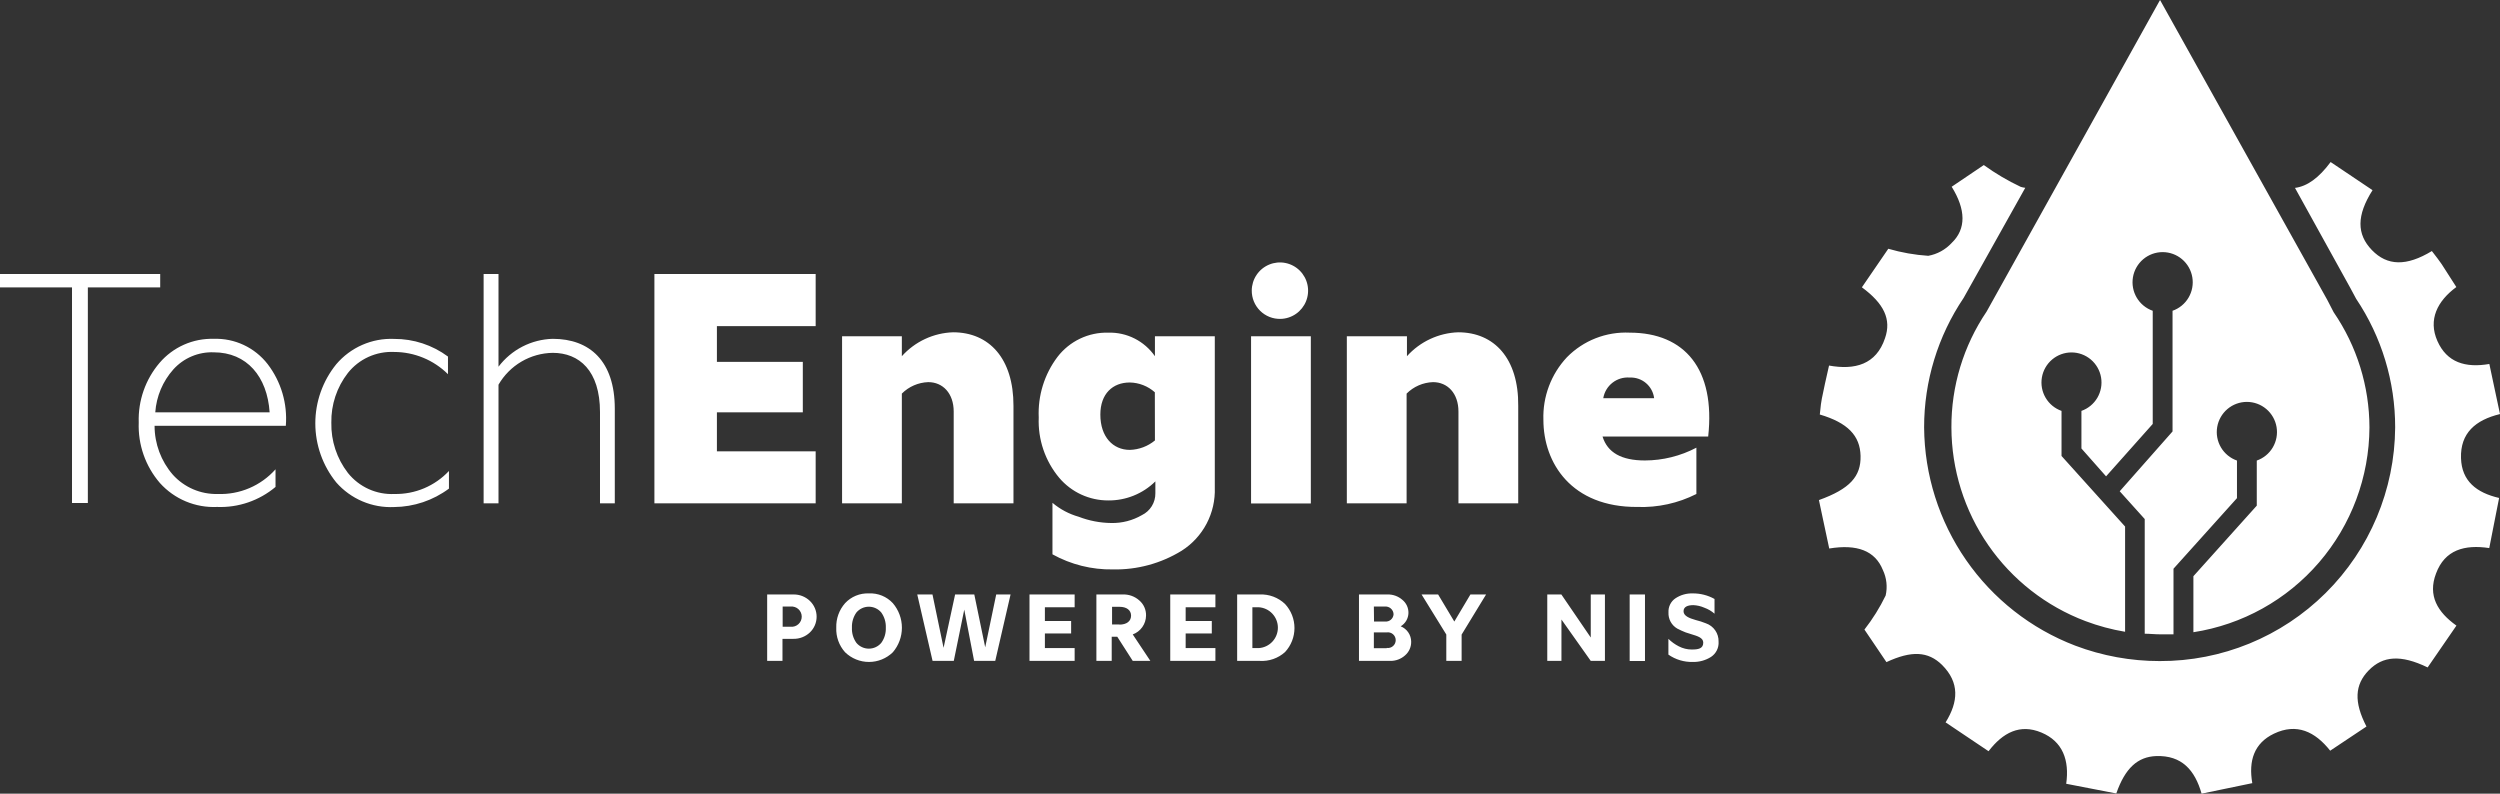 <svg width="252" height="80" viewBox="0 0 252 80" fill="none" xmlns="http://www.w3.org/2000/svg">
<rect x="0" y="0" width="252" height="80" fill="#333333" stroke="none"/>
<path fill-rule="evenodd" clip-rule="evenodd" d="M234.591 30.232L235.23 31.468C237.576 34.889 238.834 38.94 238.841 43.09C238.817 48.083 237.017 52.904 233.764 56.687C230.511 60.47 226.019 62.966 221.095 63.728V58.081L227.483 50.968V46.424C228.16 46.188 228.732 45.719 229.097 45.1C229.462 44.482 229.597 43.754 229.477 43.045C229.358 42.337 228.991 41.694 228.444 41.23C227.896 40.766 227.202 40.511 226.485 40.511C225.768 40.511 225.074 40.766 224.526 41.23C223.979 41.694 223.613 42.337 223.493 43.045C223.373 43.754 223.508 44.482 223.873 45.1C224.238 45.719 224.81 46.188 225.487 46.424V50.212L219.089 57.326V63.941H217.758C217.49 63.941 217.224 63.925 216.96 63.91C216.7 63.894 216.443 63.879 216.188 63.879V52.32L213.668 49.519L218.992 43.49V31.326C219.669 31.09 220.241 30.62 220.605 30.002C220.97 29.384 221.105 28.655 220.985 27.947C220.866 27.238 220.5 26.595 219.952 26.131C219.404 25.668 218.71 25.413 217.993 25.413C217.276 25.413 216.582 25.668 216.035 26.131C215.487 26.595 215.121 27.238 215.001 27.947C214.882 28.655 215.016 29.384 215.381 30.002C215.746 30.62 216.318 31.09 216.995 31.326V42.734L212.292 48.016L209.808 45.206V41.418C210.482 41.181 211.05 40.712 211.413 40.096C211.775 39.479 211.908 38.753 211.788 38.048C211.668 37.342 211.302 36.702 210.757 36.24C210.211 35.779 209.519 35.525 208.805 35.525C208.091 35.525 207.4 35.779 206.854 36.24C206.308 36.702 205.942 37.342 205.822 38.048C205.702 38.753 205.835 39.479 206.198 40.096C206.56 40.712 207.128 41.181 207.802 41.418V45.962L214.209 53.075V63.683C212.846 63.455 211.509 63.095 210.216 62.608C206.254 61.112 202.839 58.444 200.425 54.958C198.011 51.472 196.713 47.333 196.702 43.09C196.682 38.926 197.919 34.853 200.251 31.406L217.732 0L234.591 30.232ZM248.069 46.184C247.989 43.65 249.533 42.334 252 41.738C251.862 41.086 251.725 40.446 251.589 39.809L251.586 39.797C251.365 38.762 251.146 37.737 250.926 36.688C248.513 37.106 246.649 36.537 245.691 34.376C244.733 32.215 245.691 30.339 247.599 28.934L247.45 28.701L247.448 28.698C246.99 27.977 246.557 27.296 246.117 26.622C245.862 26.251 245.584 25.891 245.311 25.538L245.309 25.535C245.249 25.459 245.191 25.382 245.132 25.306C242.568 26.862 240.633 26.809 239.089 25.209C237.545 23.608 237.537 21.714 239.152 19.171L234.928 16.334C233.73 17.944 232.568 18.78 231.334 18.94L236.915 29.032L237.492 30.108C240.068 33.945 241.44 38.466 241.432 43.09C241.392 49.364 238.871 55.366 234.421 59.78C229.972 64.194 223.957 66.659 217.696 66.636C214.786 66.638 211.9 66.11 209.178 65.079C204.726 63.376 200.891 60.365 198.174 56.442C195.458 52.519 193.986 47.865 193.951 43.09C193.945 38.434 195.333 33.884 197.935 30.028L204.147 18.931C203.99 18.914 203.835 18.881 203.685 18.833C202.381 18.217 201.136 17.482 199.967 16.637L196.729 18.824C198.157 21.118 198.21 23.074 196.729 24.488C196.104 25.167 195.275 25.623 194.368 25.786C193.004 25.696 191.653 25.457 190.34 25.075L187.678 28.961C189.914 30.606 190.668 32.197 190.012 34.083C189.124 36.75 186.968 37.319 184.368 36.848L184.314 37.085C184.068 38.169 183.839 39.179 183.641 40.182C183.565 40.559 183.525 40.945 183.487 41.321C183.471 41.477 183.455 41.631 183.436 41.783C186.24 42.61 187.5 43.908 187.545 45.962C187.589 48.016 186.48 49.279 183.348 50.408C183.497 51.101 183.644 51.801 183.792 52.503L183.794 52.511L183.795 52.515C183.989 53.439 184.185 54.367 184.386 55.29C187.19 54.827 189.009 55.512 189.79 57.45C190.172 58.253 190.272 59.162 190.074 60.029C189.484 61.245 188.767 62.396 187.935 63.461C188.274 63.953 188.672 64.546 189.096 65.176L189.1 65.182C189.441 65.689 189.798 66.22 190.153 66.742C192.673 65.569 194.351 65.64 195.761 67.027C197.536 68.805 197.412 70.735 196.116 72.815L200.446 75.723C201.893 73.838 203.614 72.94 205.77 73.838C207.927 74.736 208.61 76.63 208.273 79.004L213.322 79.982C214.209 77.43 215.478 76.283 217.341 76.212C219.923 76.123 221.245 77.626 221.92 80L227.031 78.942C226.64 76.692 227.208 74.914 229.213 73.954C231.503 72.86 233.357 73.74 234.883 75.67L238.539 73.233C237.262 70.761 237.35 69.019 238.77 67.569C240.19 66.12 241.982 65.96 244.706 67.276C245.647 65.897 246.605 64.501 247.608 63.061C245.7 61.701 244.706 60.038 245.549 57.815C246.436 55.414 248.442 54.872 250.917 55.245C251.103 54.275 251.291 53.328 251.479 52.383C251.624 51.656 251.768 50.929 251.911 50.194C249.64 49.67 248.14 48.496 248.069 46.184ZM129.079 32.144C129.637 32.132 130.178 31.955 130.636 31.636C131.095 31.317 131.449 30.87 131.655 30.351C131.861 29.832 131.91 29.263 131.796 28.716C131.682 28.169 131.409 27.668 131.012 27.275C130.615 26.882 130.112 26.615 129.565 26.507C129.017 26.399 128.45 26.456 127.935 26.669C127.419 26.882 126.977 27.242 126.665 27.705C126.352 28.168 126.183 28.713 126.177 29.272C126.173 29.653 126.245 30.032 126.389 30.385C126.534 30.738 126.748 31.058 127.019 31.326C127.29 31.595 127.612 31.805 127.966 31.946C128.32 32.086 128.698 32.154 129.079 32.144ZM16.149 27.618H-3.05176e-05V28.97H7.258V50.701H8.855V28.97H16.149V27.618ZM21.544 34.154C20.512 34.124 19.487 34.326 18.543 34.744C17.599 35.163 16.76 35.787 16.087 36.572C14.661 38.242 13.911 40.386 13.984 42.583C13.897 44.818 14.662 47.002 16.123 48.692C16.846 49.494 17.737 50.127 18.733 50.543C19.728 50.96 20.804 51.15 21.881 51.101C24.027 51.185 26.127 50.465 27.773 49.083V47.305C27.044 48.124 26.144 48.773 25.136 49.203C24.128 49.633 23.038 49.835 21.944 49.794C21.094 49.816 20.249 49.653 19.468 49.317C18.687 48.981 17.988 48.48 17.418 47.847C16.233 46.481 15.581 44.731 15.581 42.921H28.811C28.991 40.69 28.336 38.471 26.975 36.697C26.334 35.873 25.509 35.213 24.564 34.771C23.621 34.329 22.585 34.117 21.544 34.154ZM15.652 41.56C15.764 39.954 16.408 38.43 17.48 37.23C17.992 36.664 18.62 36.217 19.322 35.921C20.024 35.624 20.783 35.485 21.544 35.514C24.881 35.514 26.939 37.959 27.179 41.56H15.652ZM33.399 42.61C33.362 44.438 33.951 46.223 35.067 47.669C35.627 48.37 36.343 48.927 37.159 49.297C37.975 49.666 38.867 49.837 39.761 49.794C40.788 49.814 41.807 49.618 42.753 49.218C43.699 48.818 44.551 48.224 45.254 47.474V49.252C43.654 50.443 41.718 51.094 39.725 51.11C38.63 51.161 37.538 50.965 36.529 50.535C35.52 50.106 34.62 49.455 33.896 48.63C32.53 46.946 31.784 44.842 31.784 42.672C31.784 40.502 32.53 38.398 33.896 36.714C34.61 35.873 35.507 35.206 36.517 34.764C37.527 34.322 38.624 34.116 39.725 34.162C41.68 34.152 43.585 34.776 45.156 35.941V37.719C43.711 36.285 41.759 35.48 39.725 35.478C38.837 35.437 37.952 35.608 37.142 35.975C36.333 36.343 35.621 36.898 35.067 37.595C33.954 39.025 33.365 40.796 33.399 42.61ZM55.715 34.154C54.652 34.182 53.609 34.449 52.663 34.935C51.717 35.422 50.892 36.115 50.249 36.963V27.618H48.749V50.737H50.249V38.777C50.806 37.815 51.602 37.013 52.56 36.45C53.518 35.888 54.605 35.584 55.715 35.567C58.377 35.567 60.48 37.346 60.48 41.543V50.737H61.971V41.196C61.971 36.403 59.451 34.154 55.715 34.154ZM82.219 50.737H65.964V27.618H82.219V32.873H72.264V36.474H80.924V41.56H72.264V45.491H82.219V50.737ZM96.07 33.495C95.092 33.527 94.13 33.757 93.243 34.171C92.355 34.586 91.56 35.175 90.906 35.905V33.896H84.881V50.737H90.906V39.675C91.615 38.965 92.567 38.552 93.568 38.519C95.032 38.519 96.133 39.64 96.133 41.489V50.737H102.158V40.902C102.166 36.136 99.709 33.495 96.07 33.495ZM114.369 34.124C115.188 34.539 115.892 35.151 116.417 35.905V33.896H122.451V49.154C122.497 50.414 122.214 51.663 121.629 52.779C121.043 53.894 120.176 54.837 119.114 55.512C117.033 56.794 114.627 57.448 112.184 57.397C110.054 57.435 107.952 56.91 106.088 55.876V50.684C106.86 51.335 107.762 51.814 108.733 52.089C109.786 52.495 110.904 52.709 112.033 52.72C113.107 52.739 114.165 52.466 115.095 51.928C115.509 51.728 115.858 51.414 116.101 51.021C116.343 50.629 116.468 50.176 116.461 49.714V48.523C115.834 49.142 115.091 49.63 114.275 49.959C113.458 50.289 112.585 50.453 111.705 50.444C110.767 50.446 109.84 50.243 108.988 49.85C108.136 49.457 107.38 48.883 106.772 48.167C105.35 46.469 104.613 44.3 104.704 42.085C104.604 39.89 105.272 37.729 106.594 35.977C107.196 35.192 107.974 34.562 108.866 34.137C109.757 33.712 110.736 33.504 111.723 33.531C112.64 33.506 113.55 33.71 114.369 34.124ZM113.888 45.349C114.813 45.321 115.703 44.987 116.417 44.397L116.408 39.542C115.71 38.921 114.813 38.571 113.879 38.555C112.175 38.555 110.915 39.675 110.915 41.792C110.915 44.032 112.184 45.349 113.888 45.349ZM126.107 33.896H132.132V50.746H126.107V33.896ZM146.985 33.495C146.007 33.528 145.045 33.759 144.158 34.173C143.271 34.587 142.476 35.176 141.821 35.905V33.896H135.761V50.737H141.786V39.675C142.494 38.965 143.446 38.552 144.447 38.519C145.912 38.519 147.012 39.64 147.012 41.489V50.737H153.037V40.902C153.081 36.136 150.623 33.495 146.985 33.495ZM160.843 34.095C161.933 33.668 163.101 33.475 164.27 33.531C169.834 33.531 172.931 37.23 172.185 44.006H161.537C162.034 45.615 163.436 46.415 165.805 46.415C167.614 46.41 169.394 45.967 170.996 45.126V49.794C169.153 50.726 167.105 51.176 165.042 51.101C158.405 51.137 155.574 46.673 155.574 42.316C155.536 41.161 155.726 40.009 156.132 38.928C156.539 37.846 157.154 36.855 157.944 36.012C158.765 35.176 159.753 34.523 160.843 34.095ZM162.536 38.58C162.044 38.965 161.713 39.521 161.608 40.138H166.737C166.664 39.543 166.369 38.998 165.911 38.612C165.454 38.226 164.868 38.028 164.27 38.057C163.647 38.008 163.029 38.195 162.536 38.58ZM79.992 59.922H77.33V66.618H78.874V64.395H79.974C80.59 64.407 81.186 64.177 81.634 63.754C81.849 63.549 82.02 63.302 82.138 63.029C82.255 62.755 82.315 62.461 82.315 62.163C82.315 61.865 82.255 61.57 82.138 61.297C82.02 61.023 81.849 60.776 81.634 60.571C81.193 60.147 80.603 59.914 79.992 59.922ZM79.699 63.176H78.892V61.14H79.699C79.841 61.127 79.983 61.143 80.118 61.189C80.253 61.234 80.376 61.306 80.481 61.402C80.587 61.498 80.67 61.615 80.728 61.745C80.785 61.875 80.815 62.016 80.815 62.158C80.815 62.301 80.785 62.441 80.728 62.572C80.67 62.702 80.587 62.819 80.481 62.914C80.376 63.01 80.253 63.083 80.118 63.128C79.983 63.173 79.841 63.19 79.699 63.176ZM86.273 60.046C86.687 59.875 87.132 59.797 87.579 59.815C88.03 59.792 88.481 59.869 88.9 60.039C89.318 60.21 89.694 60.47 90.001 60.802C90.589 61.491 90.912 62.368 90.912 63.274C90.912 64.181 90.589 65.057 90.001 65.746C89.356 66.374 88.492 66.725 87.592 66.725C86.693 66.725 85.829 66.374 85.183 65.746C84.576 65.07 84.258 64.183 84.296 63.274C84.266 62.367 84.583 61.483 85.183 60.802C85.488 60.474 85.859 60.216 86.273 60.046ZM88.268 65.232C88.484 65.132 88.676 64.986 88.83 64.804C89.152 64.361 89.314 63.822 89.291 63.274C89.313 62.724 89.15 62.183 88.83 61.736C88.676 61.554 88.484 61.408 88.268 61.308C88.052 61.208 87.817 61.156 87.579 61.156C87.341 61.156 87.106 61.208 86.89 61.308C86.674 61.408 86.482 61.554 86.328 61.736C86.01 62.184 85.851 62.725 85.875 63.274C85.85 63.821 86.009 64.359 86.328 64.804C86.482 64.986 86.674 65.132 86.89 65.232C87.106 65.332 87.341 65.384 87.579 65.384C87.817 65.384 88.052 65.332 88.268 65.232ZM99.309 65.248L98.209 59.922H96.275L95.112 65.302L93.994 59.922H92.459L94.003 66.618H96.141L97.197 61.451L98.191 66.618H100.321L101.865 59.922H100.418L99.309 65.248ZM108.324 66.618H103.773V59.922H108.324V61.211H105.325V62.599H107.97V63.852H105.325V65.328H108.324V66.618ZM115.521 62.056C115.529 61.767 115.473 61.48 115.357 61.215C115.24 60.95 115.066 60.715 114.846 60.527C114.389 60.116 113.791 59.9 113.178 59.922H110.516V66.618H112.06V64.181H112.619L114.181 66.618H115.956L114.181 63.95C114.569 63.808 114.906 63.55 115.145 63.212C115.384 62.874 115.515 62.471 115.521 62.056ZM112.859 62.945H112.096V61.167H112.859C113.56 61.167 114.012 61.505 114.012 62.056C114.012 62.607 113.578 62.963 112.823 62.963L112.859 62.945ZM122.513 66.618H117.961V59.922H122.513V61.211H119.514V62.599H122.149V63.852H119.514V65.328H122.513V66.618ZM126.976 59.922H124.705V66.618H126.976C127.44 66.647 127.905 66.584 128.343 66.431C128.782 66.279 129.186 66.04 129.532 65.728C130.143 65.07 130.483 64.204 130.483 63.305C130.483 62.406 130.143 61.541 129.532 60.882C129.192 60.558 128.791 60.306 128.352 60.141C127.912 59.976 127.445 59.902 126.976 59.922ZM126.887 65.328H126.24V61.211H126.887C127.409 61.246 127.898 61.477 128.255 61.86C128.612 62.242 128.811 62.746 128.811 63.27C128.811 63.794 128.612 64.298 128.255 64.68C127.898 65.062 127.409 65.294 126.887 65.328ZM141.752 62.565C141.615 62.798 141.422 62.993 141.191 63.132C141.499 63.255 141.764 63.467 141.952 63.741C142.14 64.014 142.242 64.338 142.247 64.67C142.253 64.935 142.201 65.197 142.094 65.439C141.986 65.68 141.826 65.894 141.626 66.066C141.216 66.432 140.684 66.629 140.135 66.618H136.985V59.922H139.851C140.4 59.906 140.935 60.096 141.351 60.456C141.55 60.617 141.71 60.821 141.818 61.054C141.925 61.287 141.978 61.542 141.972 61.798C141.964 62.068 141.888 62.332 141.752 62.565ZM139.585 61.14H138.485L138.502 62.652H139.638C139.741 62.659 139.845 62.646 139.943 62.612C140.041 62.579 140.132 62.526 140.209 62.458C140.287 62.389 140.35 62.306 140.395 62.212C140.44 62.119 140.467 62.017 140.472 61.914C140.468 61.803 140.441 61.695 140.394 61.596C140.346 61.496 140.278 61.407 140.195 61.335C140.112 61.263 140.015 61.208 139.91 61.174C139.805 61.141 139.694 61.129 139.585 61.14ZM138.485 65.337H139.78V65.311C139.892 65.328 140.007 65.32 140.116 65.289C140.226 65.257 140.327 65.202 140.413 65.128C140.499 65.054 140.568 64.962 140.616 64.858C140.663 64.755 140.688 64.642 140.688 64.528C140.688 64.414 140.663 64.302 140.616 64.198C140.568 64.094 140.499 64.002 140.413 63.928C140.327 63.854 140.226 63.799 140.116 63.767C140.007 63.736 139.892 63.728 139.78 63.746H138.485V65.337ZM148.219 59.922L146.595 62.652L144.962 59.922H143.294L145.787 63.959V66.618H147.331V63.968L149.798 59.922H148.219ZM157.385 59.922L160.348 64.261V59.922H161.777V66.618H160.348L157.394 62.447V66.618H155.965V59.922H157.385ZM165.814 59.922H164.27V66.626H165.814V59.922ZM170.934 62.501C171.282 62.586 171.623 62.696 171.955 62.83C172.337 62.961 172.667 63.211 172.897 63.544C173.127 63.877 173.245 64.275 173.232 64.679C173.253 64.981 173.193 65.282 173.059 65.552C172.925 65.823 172.721 66.052 172.469 66.218C171.921 66.565 171.281 66.742 170.632 66.724C169.756 66.747 168.895 66.488 168.175 65.986V64.395C168.482 64.699 168.836 64.954 169.222 65.15C169.624 65.361 170.072 65.47 170.526 65.471C171.174 65.471 171.688 65.391 171.688 64.777C171.688 64.292 171.133 64.123 170.461 63.92C170.284 63.867 170.099 63.81 169.914 63.746C169.626 63.634 169.344 63.506 169.071 63.363C168.786 63.199 168.553 62.96 168.396 62.671C168.24 62.382 168.166 62.055 168.183 61.727C168.168 61.449 168.225 61.171 168.35 60.921C168.474 60.672 168.661 60.459 168.893 60.304C169.406 59.967 170.01 59.796 170.624 59.815C171.393 59.808 172.152 60.001 172.824 60.376V61.861C172.522 61.596 172.173 61.391 171.795 61.256C171.447 61.103 171.074 61.015 170.695 60.998C170.144 60.998 169.701 61.149 169.701 61.611C169.701 62.074 170.242 62.305 170.934 62.501Z" fill="white"/>
</svg>
